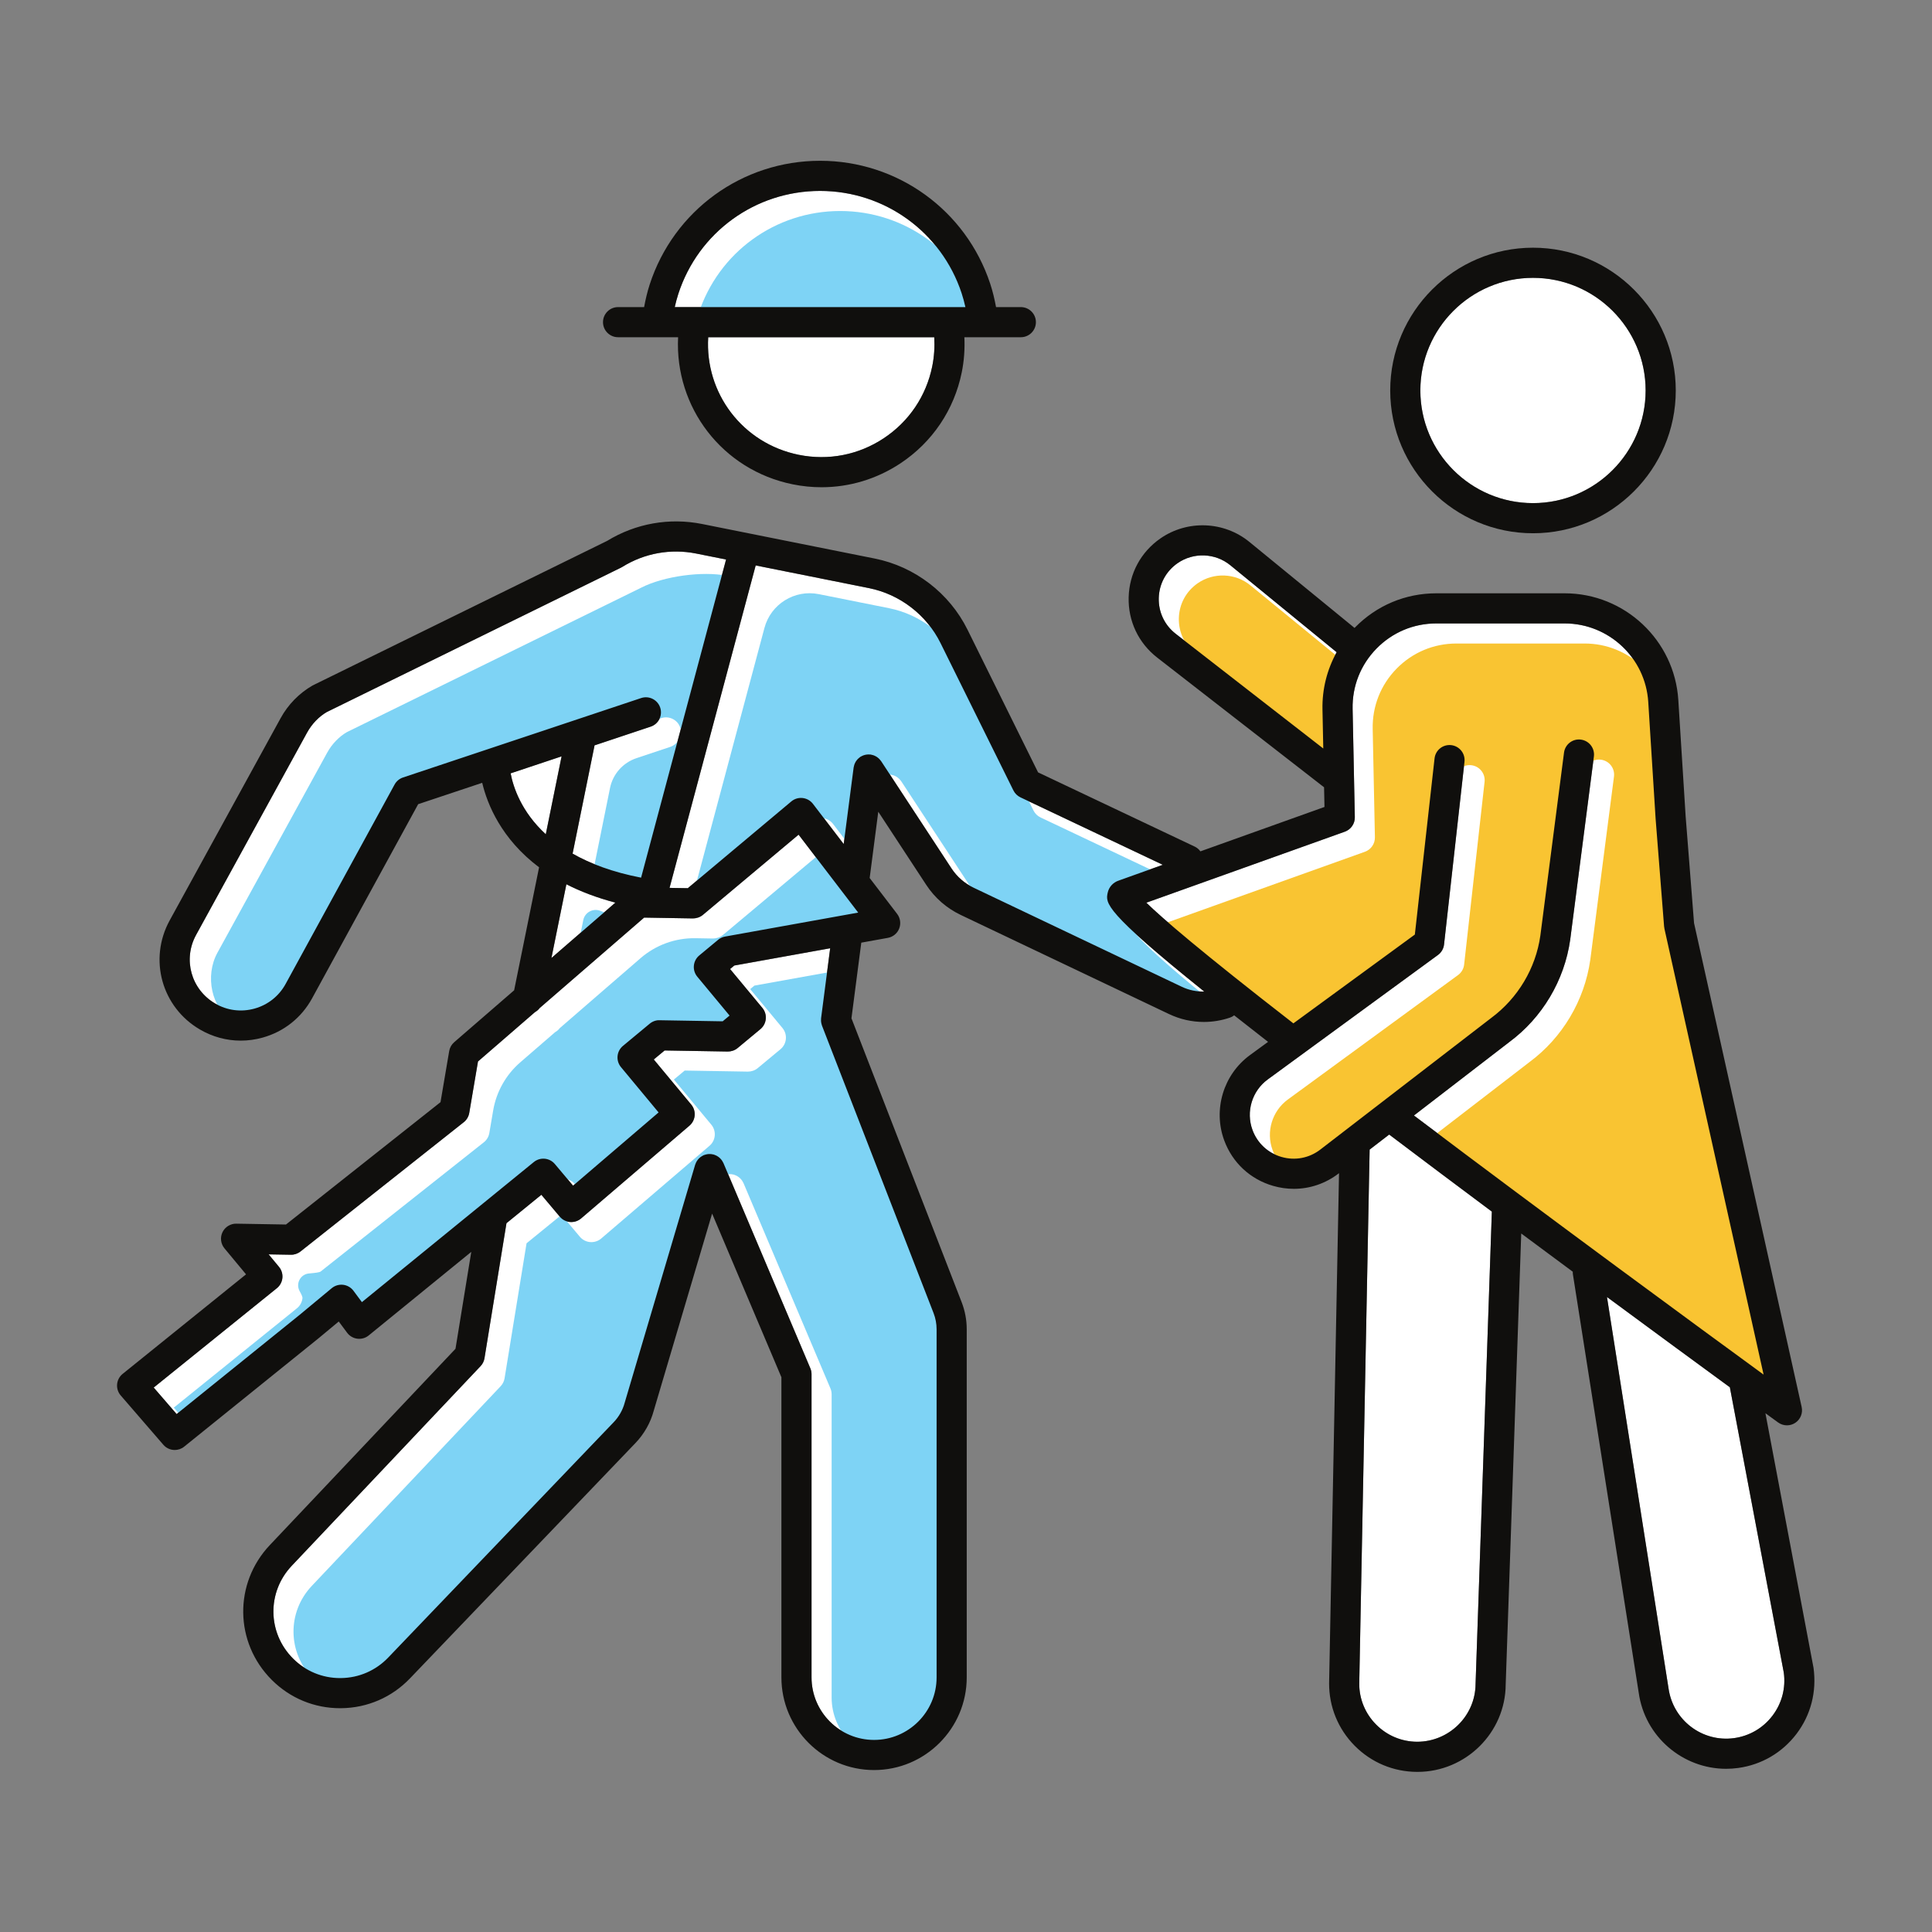 <?xml version="1.0" encoding="UTF-8" standalone="no"?>
<!-- Created with Inkscape (http://www.inkscape.org/) -->

<svg
   version="1.1"
   id="svg2"
   width="3266.667"
   height="3266.667"
   viewBox="0 0 3266.667 3266.667"
   sodipodi:docname="shutterstock_1542946763.eps"
   xmlns:inkscape="http://www.inkscape.org/namespaces/inkscape"
   xmlns:sodipodi="http://sodipodi.sourceforge.net/DTD/sodipodi-0.dtd"
   xmlns="http://www.w3.org/2000/svg"
   xmlns:svg="http://www.w3.org/2000/svg">
  <rect x="0" y="0" width="3266.667" height="3266.667" fill="#808080" stroke="none"/>
  <defs
     id="defs6" />
  <sodipodi:namedview
     id="namedview4"
     pagecolor="#ffffff"
     bordercolor="#000000"
     borderopacity="0.25"
     inkscape:showpageshadow="2"
     inkscape:pageopacity="0.0"
     inkscape:pagecheckerboard="0"
     inkscape:deskcolor="#d1d1d1" />
  <g
     id="g8"
     inkscape:groupmode="layer"
     inkscape:label="ink_ext_XXXXXX"
     transform="matrix(1.333,0,0,-1.333,0,3266.667)">
    <g
       id="g10"
       transform="scale(0.1)">
      <path
         d="m 10402.2,22084.4 c -821.84,0 -1544.55,-524.7 -1798.12,-1305.9 -17.85,-54.8 -32.59,-111 -45.34,-167.7 h 3686.86 c -13.5,59.8 -29.2,119.2 -48.4,177.3 -256.4,775.4 -977.7,1296.3 -1795,1296.3"
         style="fill:#ffffff;fill-opacity:1;fill-rule:nonzero;stroke:none"
         id="path12" />
      <path
         d="m 21111.9,12727.8 c -1,4.4 -0.9,8.8 -1.6,13.3 -0.7,4.4 -2,8.6 -2.4,13.2 l -107.6,1367.4 -93.4,1481.4 c -35.1,558.1 -500.6,995.2 -1059.8,995.2 h -1628.5 c -287.7,0 -557,-113.2 -758.5,-318.8 -201.4,-205.5 -309,-477.1 -303.2,-764.8 l 28.1,-1374.1 c 1.7,-82.1 -49.3,-156.1 -126.7,-183.8 l -2517.8,-900.7 c 196.5,-191.8 683,-613 1865.2,-1530.6 l 1540.6,1126.4 250,2234.1 c 11.6,104.9 105.9,180.4 211.1,168.7 104.9,-11.8 180.4,-106.3 168.6,-211.2 L 18316.7,12526 c -5.8,-53.2 -33.8,-101.4 -77,-133 l -2159.2,-1578.8 c -199.7,-145.9 -279.2,-409.8 -193.3,-641.7 62,-167.6 196,-291.9 367.7,-341.3 171.8,-49.5 351.5,-15.1 492.8,93.8 l 2166.3,1668.3 c 339.3,250.8 565.7,630.8 624.3,1044.9 l 300.3,2321.5 c 13.4,104.7 109.3,178.9 213.9,165 104.7,-13.5 178.6,-109.3 165,-214 l -300.4,-2323.8 c -73.2,-517.2 -354.7,-989.6 -772.9,-1298.7 L 17935,10356.9 c 1729.6,-1306.1 3621.5,-2692.7 4435,-3286.6 l -1258.1,5657.5"
         style="fill:#ffffff;fill-opacity:1;fill-rule:nonzero;stroke:none"
         id="path14" />
      <path
         d="m 21942.1,6909.6 c -388.3,283.8 -934.2,684.1 -1558.7,1145 l 780.4,-4961.7 c 56.2,-406.6 428.9,-689.3 832.3,-633.6 195.2,26.9 368.3,128.2 487.2,285.3 119.1,157.1 169.7,351.1 142.7,546.3 l -683.9,3618.7"
         style="fill:#ffffff;fill-opacity:1;fill-rule:nonzero;stroke:none"
         id="path16" />
      <path
         d="m 10131.4,18737.2 c 376.8,-76.3 759.4,-1.6 1079,210.4 319.9,211.9 538.1,535.8 614.4,911.8 24.8,122.5 32.7,246.1 25.6,369.2 H 8983.24 c -43.8,-708.6 435.07,-1346.7 1148.16,-1491.4"
         style="fill:#ffffff;fill-opacity:1;fill-rule:nonzero;stroke:none"
         id="path18" />
      <path
         d="m 6994.48,12354.4 811.24,702.6 c -238.62,62.7 -444.34,142.2 -621.51,232.8 l -189.73,-935.4"
         style="fill:#ffffff;fill-opacity:1;fill-rule:nonzero;stroke:none"
         id="path20" />
      <path
         d="m 8374.17,15531 c 33.47,-100.1 -20.65,-208.4 -120.81,-241.8 l -712.71,-237.7 c -0.49,-3.2 -0.31,-6.3 -0.92,-9.5 l -276.7,-1363.6 c 222.32,-126.6 506.11,-234.8 868.85,-304.7 l 1077.91,4035.3 -378.28,75.7 c -324.71,65 -657.27,4.7 -937.96,-169.4 -5.34,-3.3 -10.82,-6.4 -16.41,-9.2 L 4145.21,15474.5 c -98.78,-57.4 -189.11,-149.7 -250.2,-261.1 L 2487.65,12647.9 c -170.08,-309.9 -64.08,-692.3 241.23,-870.4 152.28,-88.9 329.69,-111.8 499.65,-64.7 169.95,47.3 310.16,158.5 394.76,313.4 l 1381.75,2528.6 c 23.13,42.4 61.45,74.4 107.25,89.6 l 3020.14,1007.4 c 100.03,33.3 208.27,-20.7 241.74,-120.8"
         style="fill:#ffffff;fill-opacity:1;fill-rule:nonzero;stroke:none"
         id="path22" />
      <path
         d="m 17372.9,9924.1 -131.7,-6772.6 c -1,-194.2 74.9,-379.9 213.6,-519.9 138.6,-140 323.5,-217.6 520.5,-218.5 404.7,-0.1 739.4,327.4 741.4,734.3 l 206.4,5990.3 c -432.8,322.8 -872.9,652.9 -1302.2,977.4 l -248,-191"
         style="fill:#ffffff;fill-opacity:1;fill-rule:nonzero;stroke:none"
         id="path24" />
      <path
         d="m 14049.9,13181 c 15.6,74.4 69.6,133.4 142.5,156.6 l 556.7,199.1 -1805.4,855.5 c -38.9,18.4 -70.5,49.4 -89.5,87.9 l -924.5,1869.4 c -177.1,358 -516.5,618.5 -908,696.8 l -1436.36,287.5 -1092.54,-4089.9 231.59,-3.9 1312.71,1100.3 c 39.9,33.5 90.9,49.3 143.8,43.5 51.8,-5.8 99,-32.5 130.8,-73.9 l 390.1,-509.9 125.9,970.6 c 0.3,2.2 1.2,4.2 1.5,6.4 1.2,7 3,13.9 4.9,20.7 1.5,5.4 2.9,10.7 4.9,15.9 2.4,6.3 5.3,12.3 8.4,18.3 2.6,5.1 5,10.1 8,14.9 3.5,5.6 7.6,10.8 11.7,16.1 3.6,4.5 7.1,9.1 11,13.3 4.3,4.6 9,8.7 13.8,12.9 4.9,4.3 9.7,8.4 14.9,12.1 2,1.4 3.6,3.2 5.7,4.6 3,2 6.4,3.1 9.5,5 5.8,3.3 11.6,6.4 17.6,9.1 5.6,2.5 11.2,4.6 16.8,6.5 6.1,2.1 12.2,3.8 18.5,5.3 5.9,1.3 11.9,2.3 17.9,3.1 6.3,0.8 12.4,1.4 18.8,1.6 6.5,0.1 12.8,-0.1 19.3,-0.6 3.7,-0.3 7.2,0.2 11,-0.3 2.4,-0.3 4.6,-1.3 7,-1.7 6.4,-1.1 12.6,-2.7 18.8,-4.4 6.1,-1.6 12.1,-3.3 17.9,-5.5 5.5,-2.1 10.6,-4.7 15.9,-7.3 5.9,-2.9 11.7,-5.8 17.2,-9.3 4.9,-3.1 9.5,-6.6 14.1,-10.2 5.2,-4 10.3,-7.9 15.1,-12.4 4.1,-3.9 7.9,-8.2 11.8,-12.6 4.5,-5.2 9,-10.4 13,-16 1.3,-1.9 3,-3.4 4.3,-5.3 l 891.4,-1359.1 c 69.7,-106.2 167,-191.1 281.7,-245.7 l 2642.2,-1257.3 c 89.7,-42.7 186.4,-61.1 283.4,-60.3 -1272.5,1021.2 -1252.9,1122.5 -1225.8,1252.6"
         style="fill:#ffffff;fill-opacity:1;fill-rule:nonzero;stroke:none"
         id="path26" />
      <path
         d="m 10423.8,11505.6 c -2.1,6.2 -3.8,12.5 -5.3,19 -1.4,6.3 -2.5,12.5 -3.3,18.9 -0.6,5.7 -1,11.4 -1.1,17.2 -0.2,7.3 0,14.4 0.6,21.6 0.2,2.7 -0.1,5.4 0.2,8.2 l 115.3,887.7 -1215.96,-218.9 -53.62,-44.6 409.58,-493.3 c 67.43,-81.2 56.23,-201.7 -25.01,-269.1 l -289.15,-240.1 c -35.2,-29.2 -80.74,-44.5 -125.28,-44 l -800.48,13.5 -137.6,-114.2 475.39,-572.6 c 66.68,-80.3 56.48,-199.3 -22.78,-267.2 L 7371.14,9051.2 c -38.69,-33.2 -89.2,-49.2 -139.84,-45.4 -50.76,4.2 -97.91,28.5 -130.64,67.5 l -233.89,277.9 -442.54,-360.6 -278.81,-1712.4 c -6.1,-37.8 -23.52,-72.8 -49.77,-100.6 L 3700.8,4645.6 c -316.5,-334.5 -309.29,-851.7 16.43,-1177.4 159.74,-159.8 371.37,-247.4 596.81,-247.4 3.24,0 6.35,0.1 9.46,0.1 228.92,2.4 442.29,94.9 600.67,260.2 L 7784.7,6466.8 c 66.31,69.2 114.46,154.7 139.22,247.2 l 893.66,3018 c 0.87,3 2.43,5.6 3.48,8.5 2.18,6.2 4.67,12.2 7.41,18.1 2.61,5.5 5.28,10.9 8.4,16.1 3.3,5.5 6.9,10.8 10.76,16 3.41,4.7 6.84,9.2 10.63,13.4 4.61,5.2 9.52,9.9 14.69,14.6 3.92,3.6 7.9,7 12.13,10.2 5.54,4.3 11.44,8.2 17.54,11.8 4.79,2.9 9.58,5.6 14.56,8 3.17,1.6 5.84,3.6 9.14,5 3.23,1.4 6.53,1.9 9.83,3.1 5.47,1.9 10.95,3.6 16.6,5.1 6.66,1.7 13.26,3.2 19.97,4.2 5.41,0.8 10.82,1.3 16.36,1.7 7.1,0.4 14.12,0.6 21.15,0.2 5.17,-0.2 10.34,-0.8 15.49,-1.5 7.53,-1 14.93,-2.3 22.28,-4.2 2.36,-0.6 4.72,-0.6 7.09,-1.3 2.42,-0.8 4.54,-2.1 6.96,-2.9 7.29,-2.5 14.25,-5.3 21.15,-8.6 4.73,-2.3 9.34,-4.7 13.81,-7.3 5.98,-3.5 11.64,-7.3 17.17,-11.4 4.61,-3.4 9.08,-6.9 13.38,-10.7 4.67,-4.2 9.08,-8.7 13.38,-13.4 4.28,-4.6 8.27,-9.3 12.06,-14.3 3.43,-4.6 6.6,-9.4 9.65,-14.4 3.79,-6 7.21,-12.2 10.26,-18.7 1.18,-2.4 2.79,-4.5 3.86,-7 L 10278.7,7150 c 10.1,-23.6 15.2,-49 15.2,-74.6 V 3229.5 c 0,-437.3 355.8,-793.1 793.1,-793.1 437.3,0 793.2,355.8 793.2,793.1 v 4414.9 c 0,70.8 -13.1,140.3 -38.7,206.6 l -1415.2,3645.8 c -1.2,2.9 -1.5,5.9 -2.5,8.8"
         style="fill:#ffffff;fill-opacity:1;fill-rule:nonzero;stroke:none"
         id="path28" />
      <path
         d="m 7123.5,14912.4 -646.46,-215.6 c 32.84,-173.5 134.25,-486.1 445.97,-772.8 l 200.49,988.4"
         style="fill:#ffffff;fill-opacity:1;fill-rule:nonzero;stroke:none"
         id="path30" />
      <path
         d="m 8915.24,12901.2 c -35.33,-29.5 -82.48,-44.8 -126.02,-44.6 l -618.84,10.5 -1324.95,-1147.3 c -16.11,-21.8 -36.46,-38.8 -59.84,-51.9 l -722.53,-625.7 -110.86,-652.6 c -7.83,-46.5 -32.72,-88.5 -69.67,-117.8 l -2071.12,-1640 c -34.71,-27.4 -78.88,-42.3 -121.93,-41.2 l -282.29,4.8 131.63,-158.5 c 32.6,-39.4 48.14,-90.2 43.05,-141.1 -4.99,-50.9 -30.37,-97.6 -70.17,-129.7 L 1949.68,6906 l 290.62,-336.2 1561.03,1259 406.71,337.7 c 40.44,33.5 93.19,48.9 144.82,42.7 52,-6.2 99.28,-33.6 130.64,-75.7 l 106.99,-144 2180.73,1776.8 c 81,65.9 199.81,54.7 266.87,-25.1 l 230.91,-274.4 1084.77,928.8 -477.26,574.9 c -32.34,39 -47.9,89.3 -43.17,139.7 4.61,50.5 29.24,97 68.18,129.4 l 339.15,281.4 c 35.21,29.3 80.87,46.3 125.29,44.1 l 800.48,-13.6 87.58,72.8 -409.57,493.4 c -32.34,39 -47.9,89.2 -43.17,139.7 4.61,50.5 29.24,97 68.18,129.4 l 239.38,198.7 c 25.38,21 55.73,35.2 88.2,41 l 1688.66,304 -756.2,988.5 -1214.26,-1017.8"
         style="fill:#ffffff;fill-opacity:1;fill-rule:nonzero;stroke:none"
         id="path32" />
      <path
         d="m 15606,17336.2 c -191.6,156.7 -466.9,167.1 -669.7,25.9 -146.6,-102.1 -233.3,-263.1 -238,-441.6 -4.6,-178.6 73.5,-343.9 214.6,-453.6 l 1872,-1455 -10.2,495 c -5.3,258.3 58.1,506.5 179.7,726.2 L 15606,17336.2"
         style="fill:#ffffff;fill-opacity:1;fill-rule:nonzero;stroke:none"
         id="path34" />
      <path
         d="m 20873.8,19553.1 c 0,787.9 -641,1428.8 -1428.8,1428.8 -787.8,0 -1428.7,-640.9 -1428.7,-1428.8 0,-787.8 640.9,-1428.8 1428.7,-1428.8 787.8,0 1428.8,641 1428.8,1428.8"
         style="fill:#ffffff;fill-opacity:1;fill-rule:nonzero;stroke:none"
         id="path36" />
      <path
         d="m 12451.9,20533.3 c -256.4,775.4 -977.6,1296.4 -1794.9,1296.4 -821.86,0 -1544.59,-524.9 -1798.14,-1306 -17.85,-54.8 -32.59,-111 -45.34,-167.7 h 3686.78 c -13.5,59.8 -29.1,119.2 -48.4,177.3"
         style="fill:#7ed3f5;fill-opacity:1;fill-rule:nonzero;stroke:none"
         id="path38" />
      <path
         d="m 7398.47,12835.2 -149.21,-735.6 811.24,702.6 c -161.77,42.5 -308.41,92.7 -441.28,148.9 -94.2,39.8 -200.42,-15.6 -220.75,-115.9"
         style="fill:#7ed3f5;fill-opacity:1;fill-rule:nonzero;stroke:none"
         id="path40" />
      <path
         d="m 8636.63,15245 c 15.32,-93.9 -47.69,-183.6 -137.98,-213.7 l -425.55,-142 c -171.72,-57.2 -299.7,-201.8 -335.57,-379.3 -81.37,-402.5 -219.73,-1086.4 -219.73,-1086.4 222.33,-126.6 506.12,-234.8 868.85,-304.7 l 1077.92,4035.3 -241.2,48.2 c -313.7,62.8 -803.63,-4.6 -1088.73,-149.7 l -2.73,-1.4 -3731.93,-1831.6 c -98.78,-57.4 -189.1,-149.7 -250.19,-261.1 l -1392.33,-2538 c -159.54,-290.9 -79,-700.9 199.32,-881.4 178.39,-115.6 395.49,-137.3 595.54,-58 146.24,58 262.3,174 337.73,312.1 L 5259.79,14300 c 23.15,42.3 61.47,74.4 107.27,89.6 L 8387.21,15397 c 109.98,36.6 229.88,-32.3 249.42,-152"
         style="fill:#7ed3f5;fill-opacity:1;fill-rule:nonzero;stroke:none"
         id="path42" />
      <path
         d="m 17209.2,15978.3 -1348.4,1103.1 c -191.6,156.7 -467,167.1 -669.8,25.9 -146.5,-102.1 -233.2,-263.1 -238,-441.6 -4.6,-178.6 73.6,-343.9 214.6,-453.6 l 1872,-1455 -10.1,495 c -5.3,258.3 58.1,506.5 179.7,726.2"
         style="fill:#f9c432;fill-opacity:1;fill-rule:nonzero;stroke:none"
         id="path44" />
      <path
         d="m 7292.86,9486.4 230.91,-274.4 1084.77,928.8 -477.25,574.9 c -32.35,39 -47.9,89.3 -43.17,139.7 4.59,50.5 29.23,97 68.18,129.4 l 339.15,281.4 c 35.2,29.2 80.87,46.3 125.28,44.1 l 800.48,-13.6 87.59,72.8 -409.57,493.4 c -32.35,39 -47.9,89.2 -43.18,139.7 4.61,50.5 29.24,97 68.19,129.4 l 239.37,198.7 c 25.35,21 55.73,35.2 88.16,41 l 1688.73,304 -756.2,988.5 -1214.28,-1017.8 c -35.33,-29.5 -82.49,-44.8 -126.03,-44.6 l -222.17,3.8 c -255.42,4.3 -503.45,-85.8 -696.57,-253 L 7100.21,11465 c -16.12,-21.8 -36.46,-38.8 -59.85,-51.9 l -441.29,-382.2 c -181.82,-157.4 -303.27,-373.2 -343.55,-610.3 l -48.59,-286 c -7.89,-46.5 -32.69,-88.4 -69.63,-117.6 L 4066.18,8377 c -13.12,-10.3 -74.15,-18.1 -144.96,-23.7 -110.92,-8.8 -174.14,-129.1 -119.57,-226 21.64,-38.5 36.5,-71.1 34.99,-86.3 -4.98,-50.9 -30.36,-97.6 -70.18,-129.7 L 2204.45,6651.2 2495.08,6315 4056.1,7574 l 406.71,337.7 c 40.44,33.5 93.19,48.9 144.83,42.7 52,-6.2 99.27,-33.6 130.63,-75.7 l 106.99,-144 2180.73,1776.8 c 80.89,65.9 199.68,54.7 266.87,-25.1"
         style="fill:#7ed3f5;fill-opacity:1;fill-rule:nonzero;stroke:none"
         id="path46" />
      <path
         d="m 19793.1,12383.4 300.2,2321.5 c 13.5,104.8 109.4,178.9 214,165 104.7,-13.5 178.5,-109.3 165,-214 l -300.5,-2323.8 c -73.1,-517.2 -354.7,-989.6 -772.8,-1298.7 l -1209.3,-931.3 C 19919.3,8796 21811.2,7409.4 22624.8,6815.5 L 21366.7,12473 c -1,4.4 -0.9,8.8 -1.6,13.3 -0.7,4.4 -2.1,8.6 -2.4,13.2 l -107.6,1367.4 -93.4,1481.4 c -35.1,558.1 -500.7,995.2 -1059.8,995.2 h -1628.6 c -287.6,0 -557,-113.2 -758.4,-318.7 -201.4,-205.6 -309,-477.2 -303.2,-764.9 l 28.1,-1374 c 1.6,-82.2 -49.4,-156.2 -126.8,-183.9 l -2517.7,-900.7 c 196.5,-191.8 683,-613 1865.1,-1530.6 l 1540.7,1126.4 250,2234.1 c 11.5,104.9 105.8,180.4 211.1,168.7 104.9,-11.8 180.4,-106.3 168.6,-211.2 l -259.3,-2317.5 c -5.9,-53.2 -33.8,-101.4 -77,-133 l -2159.2,-1578.7 c -199.7,-146 -279.2,-409.9 -193.4,-641.8 62.1,-167.6 196.1,-291.9 367.8,-341.3 171.8,-49.5 351.5,-15.1 492.8,93.8 l 2166.3,1668.3 c 339.3,250.8 565.7,630.8 624.3,1044.9"
         style="fill:#f9c432;fill-opacity:1;fill-rule:nonzero;stroke:none"
         id="path48" />
      <path
         d="m 9515.39,11960 409.57,-493.4 c 67.44,-81.2 56.24,-201.7 -25,-269.1 l -289.14,-240.1 c -35.2,-29.2 -80.74,-44.5 -125.28,-44 l -800.48,13.5 -137.61,-114.2 475.39,-572.6 c 66.68,-80.3 56.49,-199.3 -22.77,-267.2 L 7625.92,8796.3 c -38.69,-33.1 -89.21,-49.1 -139.85,-45.3 -50.76,4.2 -97.91,28.5 -130.63,67.5 L 7121.54,9096.4 6679,8735.8 6400.19,7023.4 c -6.1,-37.8 -23.51,-72.8 -49.77,-100.6 L 3955.58,4390.8 C 3639.07,4056.3 3646.29,3539.1 3972,3213.4 4131.75,3053.6 4343.38,2966 4568.82,2966 c 3.23,0 6.34,0.1 9.45,0.1 228.93,2.4 442.3,94.9 600.68,260.2 L 8039.47,6212 c 66.31,69.2 114.47,154.7 139.22,247.2 l 893.66,3018 c 0.87,3 2.44,5.6 3.49,8.5 2.18,6.2 4.67,12.2 7.4,18.1 2.61,5.5 5.29,10.9 8.4,16.1 3.3,5.5 6.9,10.8 10.76,16 3.42,4.7 6.85,9.2 10.64,13.4 4.61,5.2 9.52,9.9 14.68,14.6 3.92,3.6 7.91,7 12.13,10.3 5.54,4.2 11.45,8.1 17.54,11.7 4.8,2.9 9.58,5.6 14.56,8 3.17,1.5 5.84,3.6 9.14,5 3.24,1.4 6.54,1.9 9.83,3.1 5.48,1.9 10.96,3.6 16.61,5.1 6.66,1.7 13.25,3.2 19.97,4.2 5.41,0.8 10.82,1.3 16.36,1.7 7.09,0.4 14.12,0.6 21.15,0.2 5.17,-0.2 10.32,-0.8 15.49,-1.5 7.53,-0.9 14.93,-2.3 22.27,-4.2 2.37,-0.6 4.73,-0.6 7.09,-1.3 2.43,-0.8 4.54,-2.1 6.97,-2.9 7.28,-2.5 14.24,-5.3 21.15,-8.7 4.73,-2.2 9.33,-4.6 13.81,-7.2 5.97,-3.5 11.63,-7.3 17.17,-11.4 4.6,-3.4 9.08,-6.9 13.37,-10.7 4.67,-4.2 9.09,-8.7 13.37,-13.4 4.3,-4.6 8.28,-9.3 12.07,-14.3 3.43,-4.6 6.6,-9.4 9.65,-14.4 3.79,-6 7.22,-12.2 10.27,-18.7 1.18,-2.4 2.79,-4.5 3.85,-7 L 10533.5,6895.1 c 10.1,-23.5 15.2,-48.9 15.2,-74.5 V 2974.7 c 0,-437.3 355.8,-793.1 793.1,-793.1 437.3,0 793.1,355.8 793.1,793.1 v 4414.9 c 0,70.8 -13,140.3 -38.7,206.6 L 10681,11242 c -1.1,2.9 -1.5,5.9 -2.4,8.8 -2.1,6.2 -3.9,12.5 -5.3,19 -1.4,6.3 -2.5,12.5 -3.3,18.9 -0.6,5.7 -1,11.4 -1.2,17.2 -0.1,7.3 0,14.4 0.7,21.6 0.2,2.8 -0.2,5.4 0.2,8.2 l 115.3,887.7 -1215.99,-218.9 -53.62,-44.5"
         style="fill:#7ed3f5;fill-opacity:1;fill-rule:nonzero;stroke:none"
         id="path50" />
      <path
         d="m 14304.7,12926.2 c 15.6,74.4 69.6,133.4 142.5,156.6 l 556.7,199.1 -1805.5,855.5 c -38.8,18.4 -70.4,49.4 -89.4,87.9 l -924.5,1869.4 c -178.3,360.5 -513.8,617.9 -908.1,696.9 l -890.5,178.2 c -306.9,61.4 -608.66,-126.2 -689.43,-428.5 l -948.9,-3552.2 231.6,-3.9 1312.73,1100.3 c 39.9,33.5 90.9,49.3 143.8,43.5 51.7,-5.8 99,-32.5 130.7,-73.9 l 390.1,-509.9 126,970.6 c 0.3,2.2 1.1,4.2 1.5,6.4 1.2,7 2.9,13.9 4.9,20.7 1.5,5.4 2.9,10.7 4.9,15.9 2.3,6.3 5.3,12.3 8.4,18.3 2.5,5.1 5,10.1 8,14.9 3.5,5.6 7.6,10.8 11.7,16.1 3.5,4.6 7,9.1 10.9,13.3 4.3,4.6 9.1,8.8 13.9,13 4.9,4.2 9.7,8.3 14.9,12 2,1.4 3.5,3.2 5.6,4.6 3.1,2 6.4,3.1 9.6,5 5.7,3.3 11.5,6.4 17.6,9.1 5.6,2.5 11.2,4.6 16.8,6.5 6.1,2.1 12.1,3.8 18.4,5.3 6,1.3 12,2.3 18,3.1 6.2,0.8 12.4,1.4 18.7,1.6 6.6,0.1 12.9,-0.1 19.4,-0.6 3.7,-0.3 7.2,0.2 10.9,-0.3 2.5,-0.3 4.6,-1.3 7.1,-1.7 6.4,-1.1 12.5,-2.6 18.7,-4.4 6.1,-1.7 12.2,-3.3 18,-5.5 5.4,-2.1 10.6,-4.7 15.9,-7.3 5.8,-2.9 11.7,-5.8 17.2,-9.3 4.9,-3.1 9.5,-6.6 14.1,-10.2 5.2,-4 10.3,-7.9 15,-12.4 4.2,-3.9 8,-8.2 11.9,-12.6 4.5,-5.2 9,-10.4 13,-16 1.3,-1.9 2.9,-3.4 4.2,-5.3 l 891.5,-1359.1 c 69.6,-106.2 166.9,-191.1 281.6,-245.6 L 15247,11733.9 c 89.8,-42.7 186.5,-61.1 283.5,-60.3 -1272.6,1021.2 -1253,1122.5 -1225.8,1252.6"
         style="fill:#7ed3f5;fill-opacity:1;fill-rule:nonzero;stroke:none"
         id="path52" />
      <path
         d="m 19445,20981.9 c 787.8,0 1428.8,-640.9 1428.8,-1428.8 0,-787.8 -641,-1428.8 -1428.8,-1428.8 -787.8,0 -1428.8,641 -1428.8,1428.8 0,787.9 641,1428.8 1428.8,1428.8 z m 0,-3239.8 c 998.6,0 1811,812.5 1811,1811 0,998.6 -812.4,1811 -1811,1811 -998.5,0 -1811,-812.4 -1811,-1811 0,-998.5 812.5,-1811 1811,-1811"
         style="fill:#100f0d;fill-opacity:1;fill-rule:nonzero;stroke:none"
         id="path54" />
      <path
         d="m 22483.3,2744.6 c -118.9,-157.1 -292,-258.4 -487.2,-285.3 -403.5,-55.7 -776.1,227 -832.3,633.6 l -780.5,4961.7 c 624.5,-460.9 1170.5,-861.2 1558.8,-1145 L 22626,3290.9 c 27,-195.2 -23.6,-389.2 -142.7,-546.3 z m -3766.6,402.8 c -2,-406.9 -336.7,-734.4 -741.4,-734.3 -197.1,0.9 -382,78.5 -520.5,218.5 -138.8,140 -214.7,325.7 -213.7,519.9 l 131.7,6772.6 248,191 c 429.3,-324.5 869.5,-654.6 1302.3,-977.4 z m -1969,6777.6 c -141.3,-108.9 -321,-143.3 -492.8,-93.8 -171.7,49.4 -305.7,173.7 -367.8,341.3 -85.8,231.9 -6.3,495.8 193.4,641.7 l 2159.2,1578.8 c 43.2,31.6 71.1,79.8 77,133 l 259.3,2317.5 c 11.8,104.9 -63.7,199.4 -168.6,211.2 -105.3,11.7 -199.6,-63.8 -211.1,-168.7 l -250,-2234.1 -1540.7,-1126.4 c -1182.2,917.6 -1668.6,1338.8 -1865.1,1530.6 l 2517.7,900.7 c 77.4,27.7 128.4,101.7 126.8,183.8 l -28.1,1374.1 c -5.8,287.7 101.8,559.3 303.2,764.8 201.4,205.6 470.8,318.8 758.4,318.8 h 1628.6 c 559.1,0 1024.7,-437.1 1059.8,-995.2 l 93.4,-1481.4 107.6,-1367.4 c 0.3,-4.6 1.7,-8.8 2.4,-13.2 0.7,-4.5 0.6,-8.9 1.6,-13.3 L 22370,7070.3 c -813.6,593.9 -2705.5,1980.5 -4435.1,3286.6 l 1209.3,931.3 c 418.1,309.1 699.7,781.5 772.8,1298.7 l 300.5,2323.8 c 13.6,104.7 -60.4,200.5 -165,214 -104.6,13.9 -200.5,-60.3 -214,-165 l -300.2,-2321.5 c -58.6,-414.1 -285,-794.1 -624.3,-1044.9 z M 14992.2,11988.7 12350,13246 c -114.7,54.6 -212,139.5 -281.6,245.7 l -891.5,1359.1 c -1.3,1.9 -2.9,3.4 -4.3,5.3 -3.9,5.6 -8.4,10.8 -13,16 -3.8,4.4 -7.6,8.7 -11.8,12.6 -4.7,4.5 -9.8,8.4 -15,12.4 -4.6,3.6 -9.2,7.1 -14.1,10.2 -5.5,3.5 -11.4,6.4 -17.2,9.3 -5.3,2.6 -10.5,5.2 -15.9,7.3 -5.8,2.2 -11.9,3.9 -18,5.5 -6.2,1.7 -12.3,3.3 -18.7,4.4 -2.5,0.4 -4.6,1.4 -7.1,1.7 -3.7,0.5 -7.2,0 -10.9,0.3 -6.5,0.5 -12.8,0.7 -19.4,0.6 -6.3,-0.2 -12.5,-0.8 -18.7,-1.6 -6,-0.8 -12,-1.8 -18,-3.1 -6.2,-1.5 -12.3,-3.2 -18.4,-5.3 -5.6,-1.9 -11.2,-4 -16.8,-6.5 -6.1,-2.7 -11.9,-5.8 -17.6,-9.1 -3.2,-1.9 -6.5,-3 -9.6,-5 -2.1,-1.4 -3.6,-3.2 -5.6,-4.6 -5.2,-3.7 -10,-7.8 -14.9,-12.1 -4.8,-4.2 -9.6,-8.3 -13.9,-12.9 -3.9,-4.2 -7.4,-8.8 -10.9,-13.3 -4.1,-5.3 -8.2,-10.5 -11.7,-16.1 -3,-4.8 -5.5,-9.8 -8,-14.9 -3.1,-6 -6.1,-12 -8.4,-18.3 -2,-5.2 -3.5,-10.5 -4.9,-15.9 -2,-6.8 -3.7,-13.7 -4.9,-20.7 -0.4,-2.2 -1.2,-4.2 -1.5,-6.4 l -126,-970.6 -390.1,509.9 c -31.7,41.4 -79,68.1 -130.7,73.9 -52.9,5.8 -103.9,-10 -143.8,-43.5 L 8724.37,13240 l -231.6,3.9 1092.54,4089.9 1436.39,-287.5 c 391.5,-78.3 730.9,-338.8 907.9,-696.8 l 924.6,-1869.4 c 19,-38.5 50.6,-69.5 89.4,-87.9 l 1805.5,-855.5 -556.7,-199.1 c -72.9,-23.2 -126.9,-82.2 -142.5,-156.6 -27.2,-130.1 -46.8,-231.4 1225.8,-1252.6 -97,-0.8 -193.7,17.6 -283.5,60.3 z m -4577.3,-398.2 c -0.4,-2.8 0,-5.5 -0.2,-8.2 -0.7,-7.2 -0.9,-14.3 -0.7,-21.6 0.2,-5.8 0.6,-11.5 1.2,-17.2 0.8,-6.4 1.9,-12.6 3.3,-18.9 1.4,-6.5 3.2,-12.8 5.3,-19 0.9,-2.9 1.3,-5.9 2.4,-8.8 L 11841.4,7851 c 25.7,-66.3 38.7,-135.8 38.7,-206.6 V 3229.5 c 0,-437.3 -355.8,-793.1 -793.1,-793.1 -437.3,0 -793.2,355.8 -793.2,793.1 v 3845.9 c 0,25.6 -5,51 -15.1,74.5 L 9176.74,9752.3 c -1.06,2.5 -2.68,4.6 -3.86,7 -3.05,6.5 -6.46,12.7 -10.26,18.7 -3.05,5 -6.22,9.8 -9.64,14.4 -3.8,5 -7.78,9.7 -12.07,14.3 -4.3,4.7 -8.71,9.2 -13.38,13.4 -4.29,3.8 -8.77,7.3 -13.37,10.7 -5.54,4.1 -11.2,7.9 -17.17,11.4 -4.48,2.6 -9.08,5 -13.81,7.3 -6.91,3.3 -13.87,6.1 -21.15,8.6 -2.43,0.8 -4.54,2.1 -6.97,2.9 -2.36,0.7 -4.73,0.7 -7.09,1.3 -7.34,1.9 -14.75,3.2 -22.27,4.2 -5.16,0.7 -10.33,1.3 -15.49,1.5 -7.03,0.4 -14.06,0.2 -21.15,-0.2 -5.53,-0.4 -10.94,-0.9 -16.36,-1.7 -6.72,-1 -13.32,-2.5 -19.97,-4.2 -5.66,-1.5 -11.14,-3.2 -16.61,-5.1 -3.3,-1.2 -6.59,-1.7 -9.83,-3.1 -3.29,-1.4 -5.97,-3.4 -9.14,-5 -4.98,-2.4 -9.77,-5.1 -14.56,-8 -6.1,-3.6 -12,-7.5 -17.54,-11.8 -4.23,-3.2 -8.21,-6.6 -12.13,-10.2 -5.17,-4.7 -10.08,-9.4 -14.68,-14.6 -3.8,-4.2 -7.21,-8.7 -10.64,-13.4 -3.86,-5.2 -7.46,-10.5 -10.76,-16 -3.11,-5.2 -5.79,-10.6 -8.4,-16.1 -2.74,-5.9 -5.23,-11.9 -7.4,-18.1 -1.06,-2.9 -2.61,-5.5 -3.48,-8.5 L 7923.89,6714 c -24.76,-92.5 -72.9,-178 -139.22,-247.2 L 4924.14,3481.1 c -158.38,-165.3 -371.75,-257.8 -600.67,-260.2 -3.11,0 -6.22,-0.1 -9.46,-0.1 -225.44,0 -437.06,87.6 -596.81,247.4 -325.72,325.7 -332.93,842.9 -16.42,1177.4 l 2394.85,2532 c 26.25,27.8 43.67,62.8 49.76,100.6 l 278.81,1712.4 442.54,360.6 233.9,-277.9 c 32.72,-39 79.88,-63.3 130.64,-67.5 50.63,-3.8 101.14,12.2 139.83,45.4 l 1374.16,1176.5 c 79.25,67.9 89.46,186.9 22.77,267.2 l -475.38,572.6 137.59,114.2 800.48,-13.5 c 44.54,-0.5 90.08,14.8 125.29,44 l 289.14,240.1 c 81.24,67.4 92.44,187.9 25.01,269.1 l -409.57,493.3 53.62,44.6 1215.98,218.9 z m -5824.44,-3601 -106.99,144 c -31.35,42.1 -78.64,69.5 -130.64,75.7 -51.63,6.2 -104.38,-9.2 -144.81,-42.7 L 3801.31,7828.8 2240.28,6569.8 1949.65,6906 3511.67,8166.1 c 39.81,32.1 65.2,78.8 70.17,129.7 5.1,50.9 -10.45,101.7 -43.05,141.1 l -131.63,158.5 282.29,-4.8 c 43.05,-1.2 87.22,13.8 121.94,41.2 l 2071.11,1640 c 36.95,29.3 61.84,71.3 69.68,117.8 l 110.85,652.6 722.54,625.7 c 23.39,13.1 43.73,30.1 59.84,51.9 l 1324.94,1147.3 618.84,-10.5 c 43.54,-0.2 90.69,15.1 126.03,44.6 l 1214.28,1017.8 756.2,-988.5 -1688.68,-304 c -32.47,-5.8 -62.83,-20 -88.21,-41 l -239.38,-198.7 c -38.93,-32.4 -63.57,-78.9 -68.17,-129.4 -4.73,-50.5 10.82,-100.7 43.17,-139.7 l 409.57,-493.4 -87.58,-72.8 -800.49,13.6 c -44.42,2.2 -90.07,-14.8 -125.29,-44.1 l -339.15,-281.4 c -38.94,-32.4 -63.57,-78.9 -68.18,-129.4 -4.73,-50.4 10.83,-100.7 43.17,-139.7 l 477.26,-574.9 -1084.77,-928.8 -230.91,274.4 c -67.05,79.8 -185.87,91 -266.87,25.1 z m 2593.73,5300.3 c 177.16,-90.6 382.88,-170.1 621.5,-232.8 l -811.24,-702.6 z m -707.18,1407 646.46,215.6 -200.49,-988.4 c -311.72,286.7 -413.12,599.3 -445.97,772.8 z m -15.73,132.5 h 1.24 z m -1349.02,-184.9 c -45.79,-15.2 -84.11,-47.2 -107.25,-89.6 L 3623.27,12026.2 c -84.61,-154.9 -224.82,-266.1 -394.76,-313.4 -169.96,-47.1 -347.37,-24.2 -499.65,64.7 -305.32,178.1 -411.32,560.5 -241.24,870.4 l 1407.37,2565.5 c 61.08,111.4 151.41,203.7 250.2,261.1 l 3731.92,1831.6 c 5.6,2.8 11.07,5.9 16.43,9.2 280.67,174.1 613.23,234.4 937.95,169.4 l 378.28,-75.7 -1077.92,-4035.3 c -362.73,69.9 -646.52,178.1 -868.85,304.7 l 276.7,1363.6 c 0.62,3.2 0.44,6.3 0.93,9.5 l 712.71,237.7 c 100.15,33.4 154.27,141.7 120.8,241.8 -33.47,100.1 -141.71,154.1 -241.74,120.8 z m 9800.64,1822.5 c -141.1,109.7 -219.3,275 -214.7,453.6 4.8,178.5 91.5,339.5 238,441.6 202.8,141.2 478.2,130.8 669.8,-25.9 l 1348.4,-1103.1 c -121.6,-219.7 -185,-467.9 -179.7,-726.2 l 10.1,-495 z m 8090.2,-13114.4 -609.9,3227.8 c 99.6,-72.6 157,-114.3 160.8,-117.1 33.5,-24.2 72.9,-36.4 112.3,-36.4 36.5,0 72.9,10.4 104.9,31.3 66.5,43.6 98.9,123.7 81.6,201.2 l -1365,6138.3 -106.3,1351.1 -93.2,1478.5 c -47.8,758.8 -680.8,1353.3 -1441.2,1353.3 h -1628.6 c -391.3,0 -757.5,-154 -1031.4,-433.5 -1.9,-1.9 -3.4,-4.1 -5.3,-6 l -1333.9,1091.1 c -322.7,264.1 -787.5,282.1 -1130.1,43.6 -247.4,-172.3 -393.7,-443.9 -401.5,-745.2 -8,-301.3 124,-580.3 361.9,-765.3 l 2116.7,-1645.3 5.2,-249.5 -1573.8,-563 c -18.1,24.7 -41.7,45.8 -71.2,59.8 l -1987.8,941.9 -895,1809.8 c -229.2,463.5 -668.7,800.8 -1175.7,902.2 l -2190.21,438.4 c -416.17,83.3 -844.03,7.2 -1205.95,-214.3 L 3965.53,15811.6 c -170.57,-98.3 -310.91,-241.6 -405.72,-414.3 L 2152.44,12831.7 c -270.35,-492.9 -101.89,-1101 383.82,-1384.3 159.87,-93.3 337.17,-141 516.94,-141 92.57,0 185.88,12.7 277.7,38.2 270.22,75.1 493.17,252.1 627.79,498.3 l 1345.67,2462.7 812.1,270.9 c 64.63,-271.3 241.8,-711.5 721.42,-1071.8 l -316.44,-1559.9 -760.49,-658.6 c -33.47,-29 -55.86,-68.7 -63.21,-112.4 l -110.09,-647.9 -1960.02,-1552 -630.04,10.7 c -73.03,1.7 -143.32,-41 -175.55,-108.4 -32.23,-67.3 -22.39,-147.3 25.25,-204.7 l 273.6,-329.6 -1565.01,-1262.6 c -40.43,-32.5 -65.81,-80 -70.42,-131.6 -4.6,-51.7 11.94,-102.9 45.79,-142.1 l 540.7,-625.4 c 37.7,-43.7 90.95,-66.2 144.69,-66.2 42.18,0 84.6,13.9 119.82,42.4 l 1706.83,1376.6 253.68,210.7 106.13,-142.6 c 31.1,-41.8 77.88,-69.1 129.63,-75.6 52.63,-6.3 104.02,8.5 144.32,41.5 L 5977.74,8626.8 5777.63,7397.6 3423.09,4908.3 c -459.71,-486 -449.26,-1237.3 23.88,-1710.4 232.03,-232 539.47,-359.3 866.92,-359.3 4.61,0 9.21,0.1 13.69,0.1 332.56,3.6 642.47,137.8 872.51,378 l 2860.53,2985.7 c 110.6,115.4 191.1,258.1 231.16,407.8 l 740.95,2502.2 878.92,-2075.8 V 3229.5 c 0,-648.1 527.25,-1175.3 1175.35,-1175.3 648.1,0 1175.3,527.2 1175.3,1175.3 v 4414.9 c 0,118.3 -21.7,234.3 -64.5,344.8 l -1397.6,3600.5 124.6,959.5 336.7,60.7 c 65.6,11.8 120.4,56.8 144.4,119 24.1,62.1 14,132.2 -26.4,185.2 l -348.3,455.2 109.1,840.6 608.5,-927.8 c 107.9,-164.8 259.1,-296.6 437,-381.2 L 14828,11643.6 c 140.1,-66.7 290.6,-100.3 441.8,-100.3 111.6,0 223.7,18.3 332.3,55.3 19.6,6.7 36.8,16.9 52.5,28.7 132.6,-104.5 275,-216 430,-336.5 l -229.8,-168 c -336.8,-246.3 -470.9,-691.6 -326,-1083 104.5,-282.7 330.7,-492.6 620.4,-575.9 86.9,-25 175.1,-37.3 262.3,-37.3 203.6,0 402.3,66.9 569.4,195.6 l 3.8,2.9 -125.8,-6468.9 c -1.5,-299.2 113.7,-581 324.3,-793.6 210.5,-212.5 491.1,-330.3 790.4,-331.7 1.7,0 3.4,0 5.3,0 615.1,0 1117,498.9 1119.9,1108.9 l 197.1,5720.3 c 222.5,-165.5 441.2,-327.7 653.8,-485 -0.3,-11.5 0.1,-23.1 1.9,-34.8 L 20785.7,3037 c 77.4,-560 558.6,-966.9 1108.9,-966.9 50.8,0 102.1,3.4 153.8,10.6 296.3,40.8 559,194.7 739.6,433.1 180.7,238.5 257.5,533.1 215.1,838.7"
         style="fill:#100f0d;fill-opacity:1;fill-rule:nonzero;stroke:none"
         id="path56" />
      <path
         d="m 6462.52,14829.3 h -1.24"
         style="fill:#100f0d;fill-opacity:1;fill-rule:nonzero;stroke:none"
         id="path58" />
      <path
         d="m 8604.06,20778.5 c 253.56,781.2 976.28,1305.9 1798.14,1305.9 817.3,0 1538.5,-520.9 1794.9,-1296.3 19.3,-58.1 34.9,-117.5 48.4,-177.3 H 8558.71 c 12.75,56.7 27.5,112.9 45.35,167.7 z m 3220.74,-919.1 c -76.3,-376 -294.5,-699.9 -614.4,-911.8 -319.6,-212 -702.2,-286.7 -1079,-210.4 -713.11,144.7 -1191.99,782.8 -1148.19,1491.4 h 2867.19 c 7.1,-123.1 -0.8,-246.7 -25.6,-369.2 z m -3985.01,369.2 h 761.41 c -43.86,-888.2 558.93,-1684.3 1454.3,-1866 121.6,-24.7 243.8,-36.8 365.3,-36.8 353.4,0 699.4,103.4 1000.9,303.2 404.8,268.4 681,678.3 777.6,1154.4 30,147.6 39.9,296.6 33.2,445.2 h 716.2 c 105.5,0 191.1,85.5 191.1,191.1 0,105.5 -85.6,191.1 -191.1,191.1 h -314.6 c -18.7,100.4 -42.1,200.3 -74.2,297.3 -308.1,932.2 -1175.2,1558.6 -2157.7,1558.6 -988.08,0 -1856.74,-631 -2161.67,-1570.2 -30.12,-93 -52.39,-189 -70.36,-285.7 h -330.38 c -105.51,0 -191.11,-85.6 -191.11,-191.1 0,-105.6 85.6,-191.1 191.11,-191.1"
         style="fill:#100f0d;fill-opacity:1;fill-rule:nonzero;stroke:none"
         id="path60" />
    </g>
  </g>
</svg>

